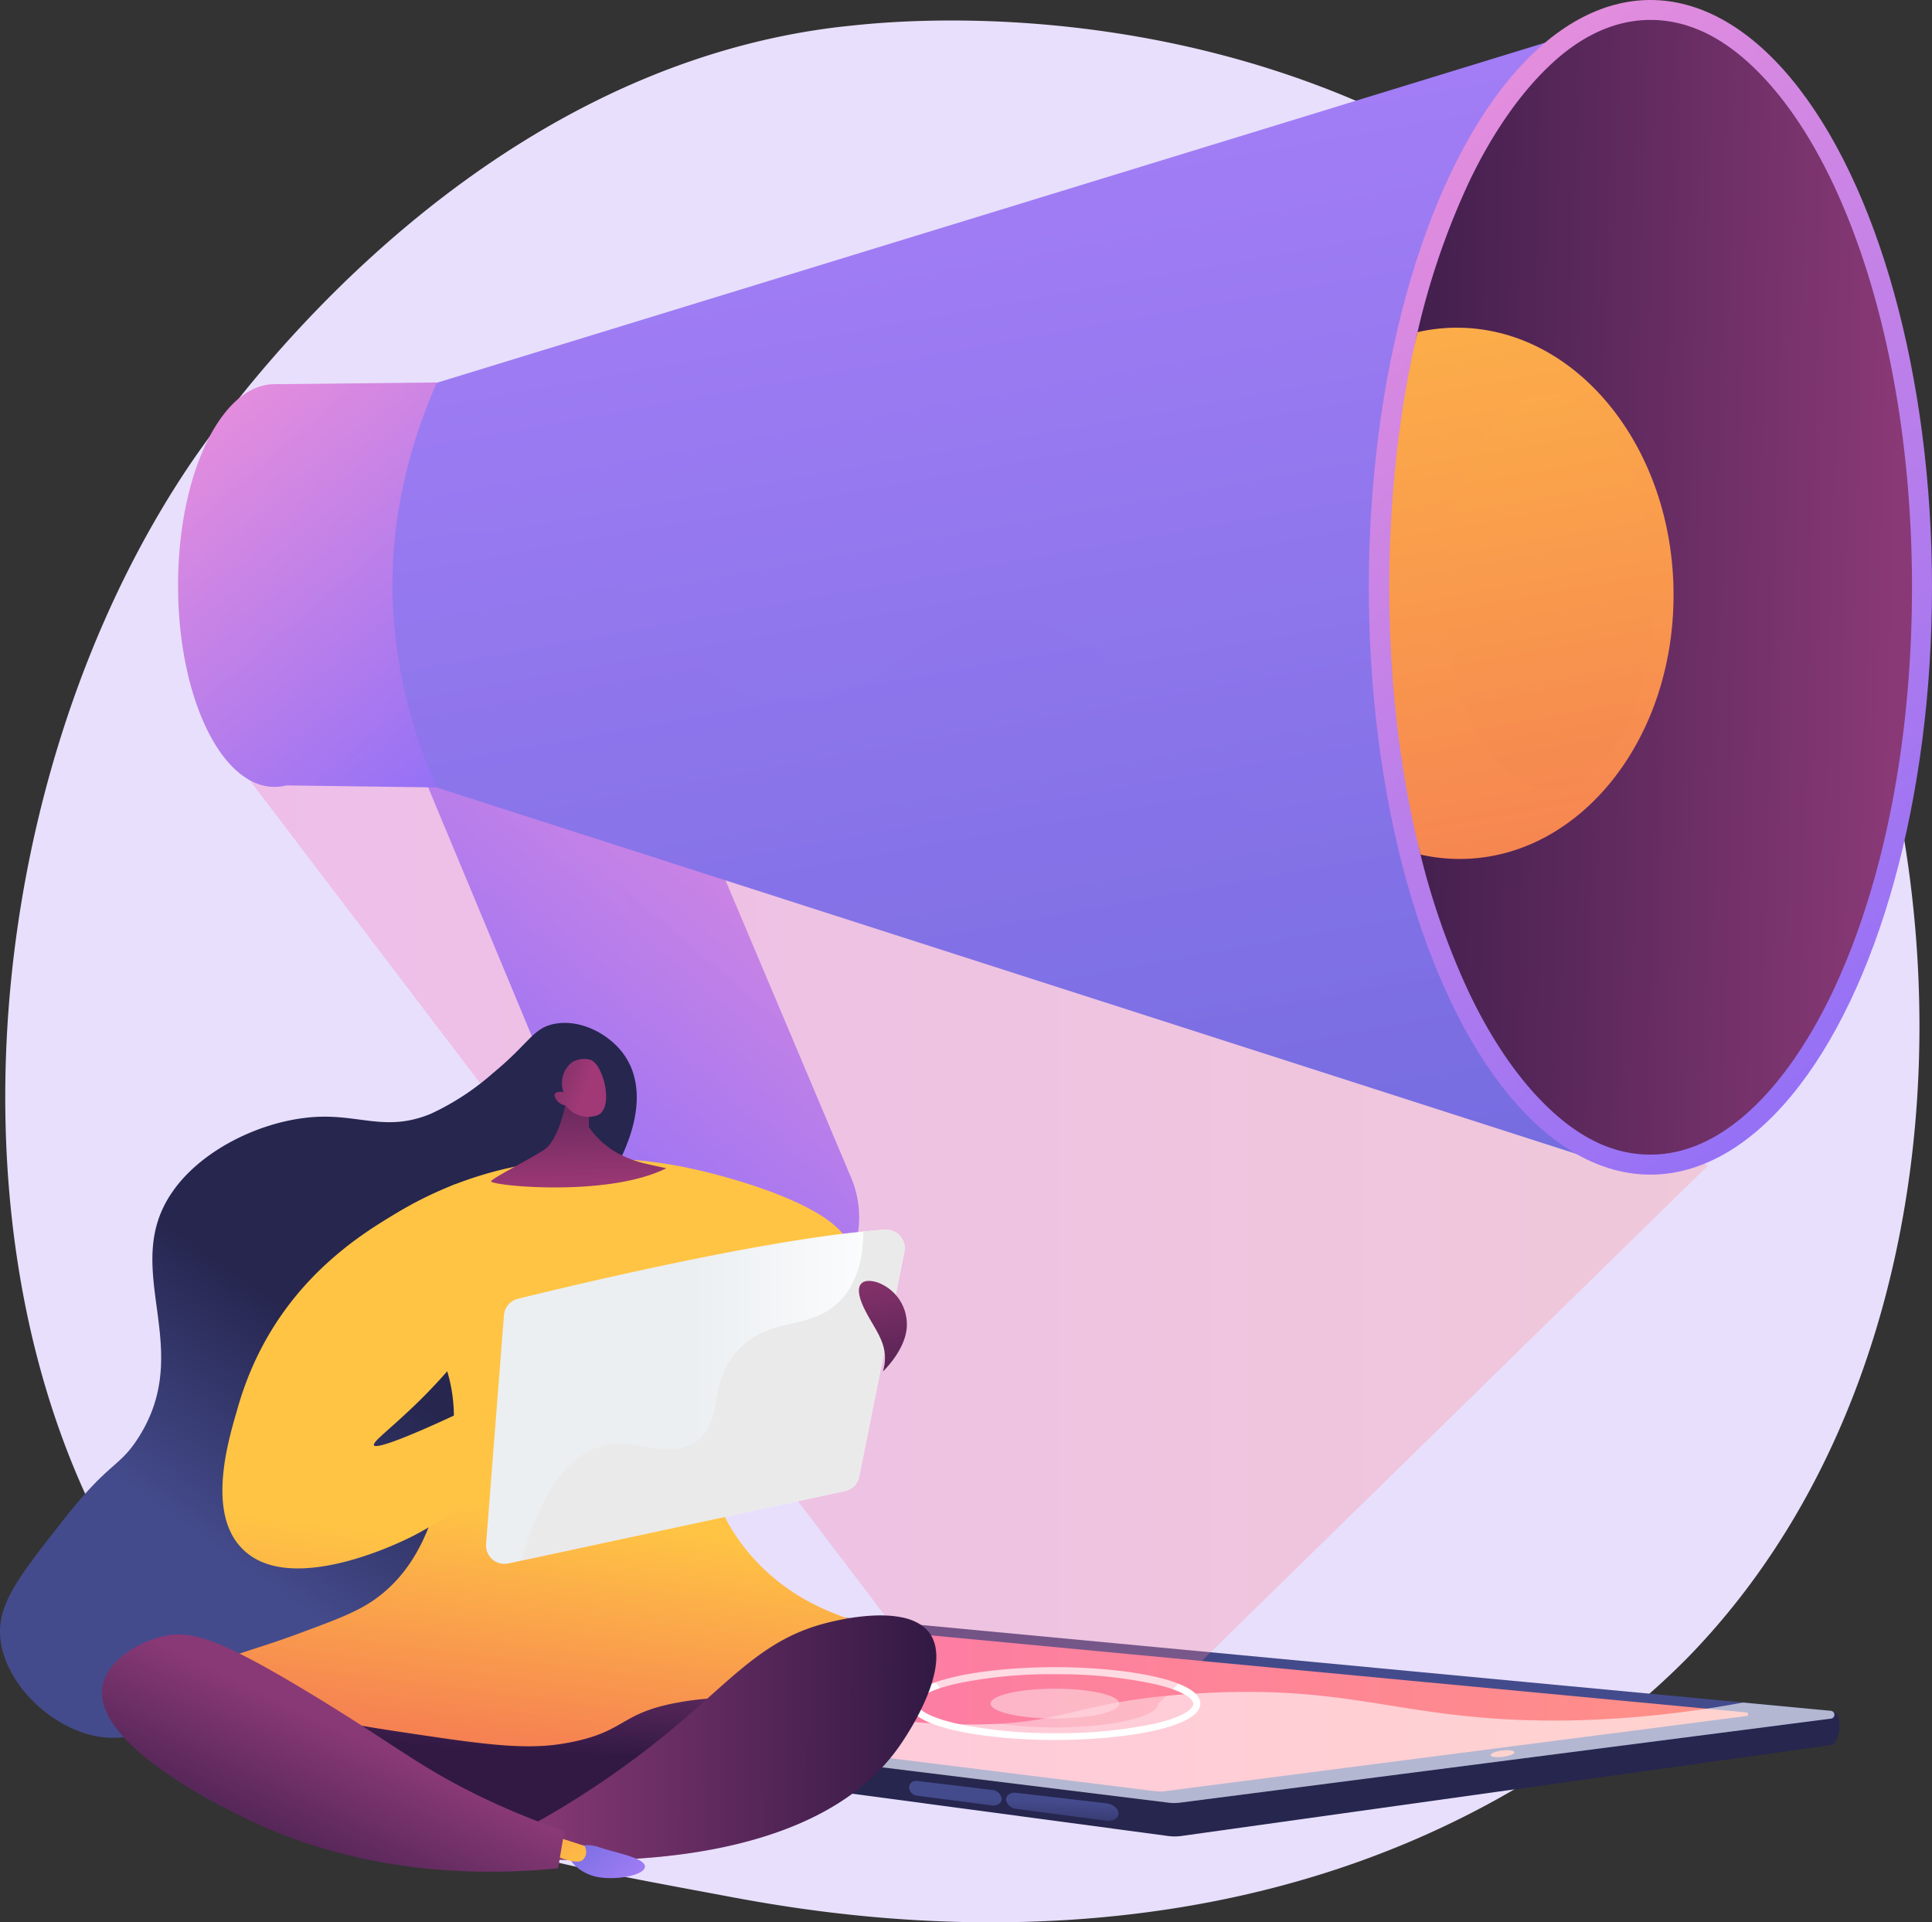 <?xml version="1.0" encoding="UTF-8"?> <svg xmlns="http://www.w3.org/2000/svg" xmlns:xlink="http://www.w3.org/1999/xlink" width="216.26" height="215.17" viewBox="0 0 216.26 215.17"><rect x="0" y="0" width="216.26" height="215.17" fill="#333333" stroke="none"/> <defs> <style> .fa724159-23c7-4c28-8263-9aeefd3243c7 { fill: none; } .ab026798-db2f-4641-9da1-4d92cf93ef7d { isolation: isolate; } .e3abd480-487b-43f7-aa87-2e2c27cc1168 { fill: #e8dffc; } .a1870a68-8e65-4ac4-94ad-daca2666c3b5 { fill: url(#e229f909-8fec-423b-b7fd-cd93f70531cd); } .eb2fdff0-c23d-4a63-8a33-ea9cff0624ba { fill: url(#b900ac3f-8a3e-4991-87e9-37c50ba2f58a); } .b6456944-1354-4c6b-82c8-a3a3977a8f8c { fill: url(#fb80df75-8155-450c-a5a7-647096c72182); } .bac79fa3-b864-4252-8ba7-d6df572e2468 { fill: url(#e42059a5-cefc-4857-a755-bfdbccc03931); } .b7017505-f4f0-4655-9456-34a3fcf72890 { fill: url(#bb564124-5856-45df-91d5-7893e7ec55ee); } .bef1de59-2c4c-4f68-84fc-6658d33b10bd { fill: url(#a9ddaa1a-d605-4c4b-8e3c-a30207ecad01); } .e9f6c4ed-a06b-45e4-ba64-bb8a361c3c2e { fill: url(#f432dd2d-46e9-4f5e-8531-f38162d63d15); } .b7fbaed5-281a-4caf-9158-0ac22ec47d88, .f21a8e5a-e166-415b-a34b-c197e7c6c1be { fill: #fff; } .f21a8e5a-e166-415b-a34b-c197e7c6c1be { opacity: 0.6; mix-blend-mode: soft-light; } .f7a7ae14-0d71-4a1c-a32f-9a9971fe693f { opacity: 0.29; fill: url(#b1a30dab-a984-47ec-b6b1-ec42f3480c67); } .a760843b-2106-431b-b371-6729bdfced40, .ac82c7e8-f9a3-43c0-8ca2-d11a142759bd, .bf4ede97-7bf7-495e-a9a9-40e9a3fa8100, .f7a7ae14-0d71-4a1c-a32f-9a9971fe693f, .ffb794e1-99e7-4565-ab9b-fbc7cb551794 { mix-blend-mode: multiply; } .acdb6177-eb06-40a8-ad22-b4c14060e928 { fill: url(#abd2c460-7f25-4335-b0ac-9b280b131201); } .a760843b-2106-431b-b371-6729bdfced40, .ac82c7e8-f9a3-43c0-8ca2-d11a142759bd, .bf4ede97-7bf7-495e-a9a9-40e9a3fa8100, .ffb794e1-99e7-4565-ab9b-fbc7cb551794 { opacity: 0.3; } .ac82c7e8-f9a3-43c0-8ca2-d11a142759bd { fill: url(#e02fca38-5090-4e3a-b440-4d7b4f28851b); } .a4136345-6eb1-4a7e-8f5d-3e18623a14e6 { fill: url(#ad8a240a-c8e9-434f-bd2e-cad89e9eebbe); } .a0ecd1e6-cecd-44e5-9f8b-52390074b5ed { fill: url(#f6d25e8d-ce4f-4a1a-a99e-9b42c759053d); } .a760843b-2106-431b-b371-6729bdfced40 { fill: url(#b4343a94-2917-4fa2-a6f3-d7bcee185f61); } .e14c6be3-3434-4607-9a0c-f1a46183e2ff { fill: url(#af51ac2b-df16-46bf-ba6c-3352c647aa74); } .bd0493f0-f2ca-4177-86d2-15aa5b2fe80b { fill: url(#b329fe4a-6d77-4ad9-b712-99547fabeb47); } .a33b3f66-e4d9-44c5-8812-42984220deb8 { clip-path: url(#b38de9e0-b0e8-425e-99d8-bbf2cc0fdc5d); } .ae32d82b-0ca9-4e2e-a0c9-f553ef44adf5 { fill: url(#a86003d9-67ae-40d1-8cbd-1ddcd4f305c6); } .bf4ede97-7bf7-495e-a9a9-40e9a3fa8100 { fill: url(#a6e84a4f-e742-4c89-bd0e-b0cd494e5d1f); } .b8e1fd04-73c7-4234-bd2c-f7e775778f5b { fill: url(#b056d0b0-ccd8-456c-92e7-13e83270bc7b); } .fe4f7528-004e-4b18-8d95-2e03eb99ebd8 { fill: url(#b19935e3-c110-4e1a-9d35-a6d5ed20d65e); } .eae096b6-e146-4544-89d6-b3e6bd386651 { fill: url(#b8c1e2fe-8ddd-4975-8cc9-f0883e62a416); } .f9937510-1218-47bd-affb-11d19cf54fcb { fill: url(#bacae77e-3603-48b5-b7b8-e5503b14de5d); } .edef4a72-6541-4141-9555-e87dd077e453 { fill: url(#b34274d6-7a48-4bb4-9fb7-3562910288c7); } .a6d77f71-3d89-4c7b-95b5-1ebd6d1e85e8 { fill: url(#eb47946a-bc75-49f2-bae7-ab3f3c3ada76); } .ab14913e-e1d5-4268-bb52-1774e72ebff2 { fill: url(#f139b0f9-2271-4278-a90f-6406a1db5725); } .a160a718-e86d-4d0a-86b0-fb218b15ab2a { fill: #eaeaea; } .f00f180a-401f-4e5c-b80c-63bd01fc042f { fill: url(#f605a324-1516-4ff7-94c6-dc233661be7c); } .bbe0af9c-b45c-41b3-a013-08f153357a1b { fill: url(#ab2a6bed-1737-4829-86f8-7b4250752de5); } .ffb794e1-99e7-4565-ab9b-fbc7cb551794 { fill: url(#fa6dba6f-40c7-494a-9726-41d7547ce19d); } .f34a5c41-d706-462e-abb4-0dca89c75309 { fill: url(#e3b6b648-e754-46ca-b90e-b60c6d16a274); } .a042966a-562e-4577-8f75-f4d5d899c447 { fill: url(#fd63dec9-08a1-46f1-ab7f-30d8aa9cbdfa); } .bf9baef9-7e85-403b-bb61-182ce4aefeeb { fill: url(#f8238b6d-0112-4816-bf23-11de21069b60); } </style> <linearGradient id="e229f909-8fec-423b-b7fd-cd93f70531cd" x1="-1846.18" y1="174.48" x2="-1846.01" y2="185.57" gradientTransform="matrix(-1, 0, 0, 1, -1730.95, 0)" gradientUnits="userSpaceOnUse"> <stop offset="0" stop-color="#444b8c"></stop> <stop offset="1" stop-color="#26264f"></stop> </linearGradient> <linearGradient id="b900ac3f-8a3e-4991-87e9-37c50ba2f58a" x1="-1848.1" y1="196.49" x2="-1830.39" y2="142.87" xlink:href="#e229f909-8fec-423b-b7fd-cd93f70531cd"></linearGradient> <linearGradient id="fb80df75-8155-450c-a5a7-647096c72182" x1="-1926.61" y1="191.36" x2="-1762.01" y2="191.36" gradientTransform="matrix(-1, 0, 0, 1, -1730.95, 0)" gradientUnits="userSpaceOnUse"> <stop offset="0" stop-color="#ff9085"></stop> <stop offset="1" stop-color="#fb6fbb"></stop> </linearGradient> <linearGradient id="e42059a5-cefc-4857-a755-bfdbccc03931" x1="-1615.05" y1="195.54" x2="-1612.37" y2="195.54" gradientTransform="matrix(-0.99, 0.12, 0.12, 0.99, -1457.35, 196.96)" xlink:href="#fb80df75-8155-450c-a5a7-647096c72182"></linearGradient> <linearGradient id="bb564124-5856-45df-91d5-7893e7ec55ee" x1="-1849.87" y1="201.72" x2="-1849.69" y2="206.42" xlink:href="#e229f909-8fec-423b-b7fd-cd93f70531cd"></linearGradient> <linearGradient id="a9ddaa1a-d605-4c4b-8e3c-a30207ecad01" x1="-1837.87" y1="201.26" x2="-1837.69" y2="205.96" xlink:href="#e229f909-8fec-423b-b7fd-cd93f70531cd"></linearGradient> <linearGradient id="f432dd2d-46e9-4f5e-8531-f38162d63d15" x1="-1822.84" y1="200.67" x2="-1822.66" y2="205.37" xlink:href="#e229f909-8fec-423b-b7fd-cd93f70531cd"></linearGradient> <linearGradient id="b1a30dab-a984-47ec-b6b1-ec42f3480c67" x1="-1922.13" y1="133.82" x2="-1758.87" y2="133.82" xlink:href="#fb80df75-8155-450c-a5a7-647096c72182"></linearGradient> <linearGradient id="abd2c460-7f25-4335-b0ac-9b280b131201" x1="-1693.83" y1="79.46" x2="-1731.92" y2="124.39" gradientTransform="translate(1780.98)" gradientUnits="userSpaceOnUse"> <stop offset="0" stop-color="#e38ddd"></stop> <stop offset="1" stop-color="#9571f6"></stop> </linearGradient> <linearGradient id="e02fca38-5090-4e3a-b440-4d7b4f28851b" x1="-1698.52" y1="75.48" x2="-1736.61" y2="120.41" xlink:href="#abd2c460-7f25-4335-b0ac-9b280b131201"></linearGradient> <linearGradient id="ad8a240a-c8e9-434f-bd2e-cad89e9eebbe" x1="-1754.16" y1="47.57" x2="-1784.91" y2="83.83" gradientTransform="matrix(-1, 0, 0, 1, -1730.95, 0)" xlink:href="#abd2c460-7f25-4335-b0ac-9b280b131201"></linearGradient> <linearGradient id="f6d25e8d-ce4f-4a1a-a99e-9b42c759053d" x1="-1676.24" y1="-2.97" x2="-1641.08" y2="191.47" gradientTransform="translate(1780.98)" gradientUnits="userSpaceOnUse"> <stop offset="0" stop-color="#aa80f9"></stop> <stop offset="1" stop-color="#6165d7"></stop> </linearGradient> <linearGradient id="b4343a94-2917-4fa2-a6f3-d7bcee185f61" x1="-1688.27" y1="-2.61" x2="-1652.67" y2="194.25" xlink:href="#f6d25e8d-ce4f-4a1a-a99e-9b42c759053d"></linearGradient> <linearGradient id="af51ac2b-df16-46bf-ba6c-3352c647aa74" x1="-1880.68" y1="24.44" x2="-1950.7" y2="107.03" gradientTransform="matrix(-1, 0, 0, 1, -1730.95, 0)" xlink:href="#abd2c460-7f25-4335-b0ac-9b280b131201"></linearGradient> <linearGradient id="b329fe4a-6d77-4ad9-b712-99547fabeb47" x1="-1875.77" y1="64.72" x2="-1943.28" y2="66.44" gradientTransform="matrix(-1, 0, 0, 1, -1730.95, 0)" gradientUnits="userSpaceOnUse"> <stop offset="0" stop-color="#311944"></stop> <stop offset="1" stop-color="#893976"></stop> </linearGradient> <clipPath id="b38de9e0-b0e8-425e-99d8-bbf2cc0fdc5d"> <path class="fa724159-23c7-4c28-8263-9aeefd3243c7" d="M184.74,129.24c3.7,0,7.33-1.55,10.79-4.61s6.72-7.61,9.49-13.37c5.81-12.13,9-28.29,9-45.52s-3.2-33.4-9-45.52c-2.77-5.77-6-10.27-9.49-13.38s-7.09-4.61-10.79-4.61S177.41,3.78,174,6.84s-6.72,7.61-9.49,13.38c-5.81,12.12-9,28.28-9,45.52s3.2,33.39,9,45.52c2.77,5.76,6,10.26,9.49,13.37S181,129.24,184.74,129.24Z"></path> </clipPath> <linearGradient id="a86003d9-67ae-40d1-8cbd-1ddcd4f305c6" x1="-1629.18" y1="3.17" x2="-1606.23" y2="130.13" gradientTransform="translate(1780.98)" gradientUnits="userSpaceOnUse"> <stop offset="0" stop-color="#ffc444"></stop> <stop offset="1" stop-color="#f36f56"></stop> </linearGradient> <linearGradient id="a6e84a4f-e742-4c89-bd0e-b0cd494e5d1f" x1="-1615.94" y1="19.53" x2="-1599.01" y2="113.2" xlink:href="#a86003d9-67ae-40d1-8cbd-1ddcd4f305c6"></linearGradient> <linearGradient id="b056d0b0-ccd8-456c-92e7-13e83270bc7b" x1="285.3" y1="175.93" x2="269.91" y2="154.13" gradientTransform="matrix(-1, 0, 0, 1, 313.08, 0)" xlink:href="#e229f909-8fec-423b-b7fd-cd93f70531cd"></linearGradient> <linearGradient id="b19935e3-c110-4e1a-9d35-a6d5ed20d65e" x1="60.2" y1="180.38" x2="59.4" y2="196.14" gradientUnits="userSpaceOnUse"> <stop offset="0" stop-color="#893976"></stop> <stop offset="1" stop-color="#311944"></stop> </linearGradient> <linearGradient id="b8c1e2fe-8ddd-4975-8cc9-f0883e62a416" x1="248.03" y1="169.95" x2="252.22" y2="202.67" gradientTransform="matrix(-1, 0, 0, 1, 313.08, 0)" xlink:href="#a86003d9-67ae-40d1-8cbd-1ddcd4f305c6"></linearGradient> <linearGradient id="bacae77e-3603-48b5-b7b8-e5503b14de5d" x1="272.46" y1="171.25" x2="277.1" y2="207.53" gradientTransform="matrix(-1, 0, 0, 1, 313.08, 0)" gradientUnits="userSpaceOnUse"> <stop offset="0" stop-color="#ffc444"></stop> <stop offset="0.1" stop-color="#febc46"></stop> <stop offset="1" stop-color="#f36f56"></stop> </linearGradient> <linearGradient id="b34274d6-7a48-4bb4-9fb7-3562910288c7" x1="54.4" y1="156.34" x2="101.27" y2="156.34" gradientUnits="userSpaceOnUse"> <stop offset="0.49" stop-color="#ebeff2"></stop> <stop offset="1" stop-color="#fff"></stop> </linearGradient> <linearGradient id="eb47946a-bc75-49f2-bae7-ab3f3c3ada76" x1="64.4" y1="113.57" x2="64.82" y2="133.61" gradientUnits="userSpaceOnUse"> <stop offset="0" stop-color="#311944"></stop> <stop offset="1" stop-color="#a03976"></stop> </linearGradient> <linearGradient id="f139b0f9-2271-4278-a90f-6406a1db5725" x1="-517.65" y1="128.51" x2="-526.32" y2="139.26" gradientTransform="matrix(-0.86, 0.5, 0.5, 0.86, -457.74, 267.7)" xlink:href="#eb47946a-bc75-49f2-bae7-ab3f3c3ada76"></linearGradient> <linearGradient id="f605a324-1516-4ff7-94c6-dc233661be7c" x1="211.24" y1="161.53" x2="216.01" y2="137.22" gradientTransform="matrix(-1, 0, 0, 1, 313.08, 0)" xlink:href="#eb47946a-bc75-49f2-bae7-ab3f3c3ada76"></linearGradient> <linearGradient id="ab2a6bed-1737-4829-86f8-7b4250752de5" x1="58.19" y1="194.52" x2="104.83" y2="194.52" xlink:href="#b19935e3-c110-4e1a-9d35-a6d5ed20d65e"></linearGradient> <linearGradient id="fa6dba6f-40c7-494a-9726-41d7547ce19d" x1="58.19" y1="194.63" x2="104.83" y2="194.63" xlink:href="#b19935e3-c110-4e1a-9d35-a6d5ed20d65e"></linearGradient> <linearGradient id="e3b6b648-e754-46ca-b90e-b60c6d16a274" x1="71.4" y1="212.67" x2="62.42" y2="201.5" gradientTransform="matrix(1, 0, 0, 1, 0, 0)" xlink:href="#f6d25e8d-ce4f-4a1a-a99e-9b42c759053d"></linearGradient> <linearGradient id="fd63dec9-08a1-46f1-ab7f-30d8aa9cbdfa" x1="65.88" y1="210.01" x2="53.52" y2="194.45" gradientTransform="matrix(1, 0, 0, 1, 0, 0)" xlink:href="#a86003d9-67ae-40d1-8cbd-1ddcd4f305c6"></linearGradient> <linearGradient id="f8238b6d-0112-4816-bf23-11de21069b60" x1="39.26" y1="194" x2="28.98" y2="215.37" xlink:href="#b19935e3-c110-4e1a-9d35-a6d5ed20d65e"></linearGradient> </defs> <g class="ab026798-db2f-4641-9da1-4d92cf93ef7d"> <g id="be217672-fe73-4bf5-852a-fac24df3df5f" data-name="Слой 2"> <g id="e984f202-df68-45c6-9517-cfea0549b883" data-name="Слой 1"> <g> <path class="e3abd480-487b-43f7-aa87-2e2c27cc1168" d="M189.08,185.37a82,82,0,0,1-14.39,11.68c-37.27,24.88-79.86,17.71-93,15.26-21.25-4-39.19-6.75-54.6-20.67C-7.95,160-6.25,94,20.51,53.12c3.17-4.84,29.89-44.45,72.58-50,1-.13,1.82-.21,2.5-.28,6.6-.7,47.53-4.39,80.9,23.56A99.94,99.94,0,0,1,196.08,48.6C222.14,88.86,222.22,151.2,189.08,185.37Z"></path> <g> <g> <path class="a1870a68-8e65-4ac4-94ad-daca2666c3b5" d="M205.19,191.62,92.64,183.85h-.41l-67,3c-1.6.14-1.53,4.34.29,4.57l105.32,14.1a5.65,5.65,0,0,0,1.3,0L205,195.32C206,195.15,206.31,191.7,205.19,191.62Z"></path> <path class="eb2fdff0-c23d-4a63-8a33-ea9cff0624ba" d="M205,191.5,92.64,180.9a2.81,2.81,0,0,0-.41,0l-66.7,5.85a1,1,0,0,0,0,2l105.32,13a5.14,5.14,0,0,0,1.3,0L205,192.37A.44.44,0,0,0,205,191.5Z"></path> <path class="b6456944-1354-4c6b-82c8-a3a3977a8f8c" d="M129.7,200.52l.47,0,65.31-8.44a.2.2,0,0,0,0-.4L95.17,182.2h-.12l-63.77,5.6a.25.25,0,0,0,0,.49l98,12.2Z"></path> <path class="bac79fa3-b864-4252-8ba7-d6df572e2468" d="M166.86,196.46c0,.19.64.28,1.37.19s1.31-.32,1.29-.52-.64-.28-1.38-.19S166.83,196.26,166.86,196.46Z"></path> <g> <path class="b7017505-f4f0-4655-9456-34a3fcf72890" d="M113.74,202.47l10.11,1.33c.74.1,1.35-.26,1.35-.81h0c0-.54-.61-1.05-1.35-1.14l-10.11-1.18c-.62-.07-1.12.27-1.12.76h0A1.21,1.21,0,0,0,113.74,202.47Z"></path> <path class="bef1de59-2c4c-4f68-84fc-6658d33b10bd" d="M102.7,201l8.32,1.09c.61.08,1.1-.25,1.1-.74h0a1.17,1.17,0,0,0-1.1-1l-8.32-1a.77.77,0,0,0-.94.7h0A1,1,0,0,0,102.7,201Z"></path> <path class="e9f6c4ed-a06b-45e4-ba64-bb8a361c3c2e" d="M88.74,199.19l6.34.83a.69.69,0,0,0,.82-.66h0a.92.92,0,0,0-.82-.87l-6.34-.74a.62.62,0,0,0-.71.63h0A.84.84,0,0,0,88.74,199.19Z"></path> </g> <path class="f21a8e5a-e166-415b-a34b-c197e7c6c1be" d="M77,187.44c9.79,1.74,16.29,5.29,30.34,5.57,12.17.25,12.26-2.55,26.4-3.44,18.52-1.16,23.35,3.34,42.3,3a119,119,0,0,0,19.06-2l9.85.93a.44.44,0,0,1,0,.87l-72.88,9.41a5.14,5.14,0,0,1-1.3,0l-89.14-11C57,185.69,68.68,186,77,187.44Z"></path> </g> <g> <path class="b7fbaed5-281a-4caf-9158-0ac22ec47d88" d="M118.09,194.76c-7.88,0-16.26-1.43-16.26-4.07s8.38-4.08,16.26-4.08,16.27,1.43,16.27,4.08S126,194.76,118.09,194.76Zm0-7.36A51.57,51.57,0,0,0,107,188.47c-3.2.74-4.34,1.63-4.34,2.22s1.14,1.47,4.34,2.22A52.27,52.27,0,0,0,118.09,194a52.37,52.37,0,0,0,11.14-1.06c3.2-.75,4.34-1.64,4.34-2.22s-1.14-1.48-4.34-2.22A51.67,51.67,0,0,0,118.09,187.4Z"></path> <ellipse class="f21a8e5a-e166-415b-a34b-c197e7c6c1be" cx="118.09" cy="190.69" rx="7.21" ry="1.67"></ellipse> <path class="f7a7ae14-0d71-4a1c-a32f-9a9971fe693f" d="M82.46,74.27l108.72,56.2-61.54,60.22c0,1.47-5.17,2.67-11.55,2.67s-11.54-1.2-11.54-2.67L27.93,87.31Z"></path> </g> <g> <path class="acdb6177-eb06-40a8-ad22-b4c14060e928" d="M81,148a13.53,13.53,0,0,1-11.56-8.23L41.21,72A11.82,11.82,0,0,1,47.7,56.42c6.22-2.49,15.9.44,18.53,6.67l28.91,68.42a11.57,11.57,0,0,1-6.83,15.73A28.64,28.64,0,0,1,81,148Z"></path> <path class="ac82c7e8-f9a3-43c0-8ca2-d11a142759bd" d="M47.7,56.42c6.22-2.49,15.9.44,18.53,6.67l26.43,62.56c-4.42-1.14-9.66-1-14.68-5.44-8.37-7.34-4.26-16.74-10.89-25.12-3-3.83-8.64-7.86-20.06-9.07L41.21,72A11.82,11.82,0,0,1,47.7,56.42Z"></path> <path class="a4136345-6eb1-4a7e-8f5d-3e18623a14e6" d="M30.74,43a4.36,4.36,0,0,1,.72,0l17.42-.19V88.14l-16.82-.23a5.31,5.31,0,0,1-1.32.17c-6,0-10.81-10.1-10.81-22.55S24.77,43,30.74,43Z"></path> <path class="a0ecd1e6-cecd-44e5-9f8b-52390074b5ed" d="M48.88,42.85c-6.6,15.08-6.6,30.11,0,45.29L178.46,129.8,179.79,2.68Z"></path> <path class="a760843b-2106-431b-b371-6729bdfced40" d="M143.48,92.43C131.16,87.77,127.33,69.89,113,69.29c-11.23-.47-14.61,10.43-25.61,9.25C76.17,77.34,74.28,65.2,61.67,60.92,55.94,59,49.94,59.34,44.12,61a55.32,55.32,0,0,0,4.76,27.16L178.46,129.8l-7.67-43.16C158,94.09,149.45,94.7,143.48,92.43Z"></path> <ellipse class="e14c6be3-3434-4607-9a0c-f1a46183e2ff" cx="184.74" cy="65.74" rx="31.52" ry="65.74"></ellipse> <path class="bd0493f0-f2ca-4177-86d2-15aa5b2fe80b" d="M184.74,129.24c3.7,0,7.33-1.55,10.79-4.61s6.72-7.61,9.49-13.37c5.81-12.13,9-28.29,9-45.52s-3.2-33.4-9-45.52c-2.77-5.77-6-10.27-9.49-13.38s-7.09-4.61-10.79-4.61S177.41,3.78,174,6.84s-6.72,7.61-9.49,13.38a84.21,84.21,0,0,0-5.87,17.11c-2.06,8.71,3.87,17.81,3.87,27.84,0,10.66-5.78,21.48-3.47,30.62a83.36,83.36,0,0,0,5.47,15.47c2.77,5.76,6,10.26,9.49,13.37S181,129.24,184.74,129.24Z"></path> <g class="a33b3f66-e4d9-44c5-8812-42984220deb8"> <path class="ae32d82b-0ca9-4e2e-a0c9-f553ef44adf5" d="M187.33,66.6c0,16.65-11,29.88-24.44,29.54-13.2-.33-23.76-13.72-23.76-29.91s10.56-29.42,23.76-29.55C176.31,36.55,187.33,49.94,187.33,66.6Z"></path> <path class="bf4ede97-7bf7-495e-a9a9-40e9a3fa8100" d="M185.21,66.33c0,12.37-5.37,22.19-11.9,21.93s-11.58-10.19-11.58-22.21,5.14-21.84,11.58-21.94S185.21,54,185.21,66.33Z"></path> </g> </g> </g> <g> <path class="b8e1fd04-73c7-4234-bd2c-f7e775778f5b" d="M62.71,136.78c1.91-1.77,5.57-3.81,7.4-8.54.56-1.43,2.51-6.47-.37-10.34-1.72-2.29-4.9-3.85-7.7-3.29-2.39.47-2.77,2.14-6.84,5.49a28.71,28.71,0,0,1-7,4.58c-4.86,2-7.78.12-12.65.33-6,.27-13,3.61-16.3,8.47C13.34,142.1,22,150.86,15.44,161c-2.13,3.31-3.19,2.57-8.24,9S-.4,179.57.05,183.5c.63,5.45,6.5,10.67,12,11s8.84-3.91,11.6-2c2,1.32.84,3.9,2.92,7,2.68,4,8,4.79,8.8,4.91,7.91,1.2,18.56-8.07,23.09-19C66.66,165.53,52.32,146.38,62.71,136.78Z"></path> <polygon class="fe4f7528-004e-4b18-8d95-2e03eb99ebd8" points="59.36 192.48 96.58 183.17 98.45 192.21 64.37 207.94 37.38 201.27 21.1 185.29 59.36 192.48"></polygon> <path class="eae096b6-e146-4544-89d6-b3e6bd386651" d="M95.14,140.17c.06-4.6-12.5-8.28-18.24-9.47a48.87,48.87,0,0,0-17.83-.38,41.94,41.94,0,0,0-20.7,9.88c2.14,1.16,8,4.7,11,11.42,2.82,6.49.8,12.46-.25,15.93-.91,3-2.31,7.6-6.43,10.92-2.17,1.76-4.58,2.65-9.39,4.43-5.66,2.1-9.18,2.68-9.15,3.81,0,1.45,5.79,2.63,5.59,3.53,0,.07-.06.08-.07.13-.07.63,6.39,2.17,14.57,3.4,9.56,1.44,14.34,2.16,18.91,1.38,7.12-1.22,5.92-3.41,13.06-4.64,8.31-1.43,12.08,1.17,19.6-1.72,1.27-.49,6.33-2.44,6.19-4.47-.18-2.51-8.54-1.65-15.82-8.08a22.33,22.33,0,0,1-5.29-6.91,23.71,23.71,0,0,1-.68-17,6,6,0,0,1,.49-1C85,144,95.1,144.3,95.14,140.17Z"></path> <path class="f9937510-1218-47bd-affb-11d19cf54fcb" d="M58.41,158.1c1.53,3.24-5.47,10.77-13.26,14.35-1.58.73-13,6-18,.93-4.2-4.16-1.41-12.73-.53-15.83,4.69-16.36,18.23-22.19,24.33-25,4.56,11.4,3,15.91,1.91,17.5a61.14,61.14,0,0,1-7.45,8.2c-2.3,2.15-3.74,3.2-3.54,3.54s2.93-.37,13.41-5.47C56.45,156.56,57.89,157,58.41,158.1Z"></path> <path class="edef4a72-6541-4141-9555-e87dd077e453" d="M101.23,140.12l-5.06,25.16a2.07,2.07,0,0,1-1.59,1.62L56.9,175a2.06,2.06,0,0,1-2.49-2.18l2-25.59A2.06,2.06,0,0,1,58,145.37c6-1.48,29-7,41.12-7.72A2.07,2.07,0,0,1,101.23,140.12Z"></path> <path class="a6d77f71-3d89-4c7b-95b5-1ebd6d1e85e8" d="M63.64,121.74s-.71,5.68-2.8,7-5.49,3-5.87,3.47,13,1.89,19.62-1.45h0c-2.18-.45-2.78-.62-2.78-.62A12.52,12.52,0,0,1,69,129a9.58,9.58,0,0,1-3.09-2.85L66,123Z"></path> <path class="ab14913e-e1d5-4268-bb52-1774e72ebff2" d="M63.32,123.75a3.16,3.16,0,0,0,3.52,1.1c1.92-.7.77-5.66-.75-6.23a2.74,2.74,0,0,0-2.07.28,3,3,0,0,0-.94,3.36c-.48-.14-.91,0-1,.23s.27.72.36.81A1.66,1.66,0,0,0,63.32,123.75Z"></path> <path class="a160a718-e86d-4d0a-86b0-fb218b15ab2a" d="M67.29,161.88c4-1.14,7.41,1.69,10.63-.55s1.15-6.22,4.58-10.08c3.67-4.12,8.33-2.1,11.73-5.86,1.26-1.4,2.39-3.67,2.41-7.55.85-.08,1.67-.15,2.44-.19a2.07,2.07,0,0,1,2.15,2.47l-5.06,25.16a2.07,2.07,0,0,1-1.59,1.62l-36.21,7.77C60.93,165.7,64.34,162.71,67.29,161.88Z"></path> <path class="f00f180a-401f-4e5c-b80c-63bd01fc042f" d="M98.83,153.51s2.4-2.23,2.66-4.81a5,5,0,0,0-3.31-5.17c-1.75-.52-2.69.25-1.51,2.79S99.72,150.51,98.83,153.51Z"></path> <g> <path class="bbe0af9c-b45c-41b3-a013-08f153357a1b" d="M58.19,205a101.46,101.46,0,0,0,16.57-11.06c7.3-6,10.65-10.55,18-12.34,1.33-.32,8.85-2.14,11.28,1.2,2.68,3.7-2.54,11.43-3.18,12.37-9.44,14-33.47,13.32-41,12.87C59.31,207,58.75,206,58.19,205Z"></path> <path class="ffb794e1-99e7-4565-ab9b-fbc7cb551794" d="M104.07,182.8a4.93,4.93,0,0,0-3.16-1.76,6,6,0,0,1-.07,4.12c-1.47,3.35-5.84,2.32-8.91,6.25S91,199,88.34,200.59c-3,1.82-6.84-2.44-10.11-.4-2.22,1.39-1.53,4-4.12,5.45-1.79,1-3.55.52-5.59.27a28.64,28.64,0,0,0-9.56.48l.92,1.65c7.54.45,31.57,1.11,41-12.87C101.53,194.23,106.75,186.5,104.07,182.8Z"></path> <path class="f34a5c41-d706-462e-abb4-0dca89c75309" d="M63.78,207.08a3.82,3.82,0,0,1,3.32-.3c2,.66,5.1,1.19,5.09,2.15s-3.13,1.57-5.29,1.17S63.21,207.93,63.78,207.08Z"></path> <path class="a042966a-562e-4577-8f75-f4d5d899c447" d="M61.79,205.44l3.63,1.17a1.26,1.26,0,0,1-.21,1.6c-.79.62-3.55-.69-3.55-.69Z"></path> <path class="bf9baef9-7e85-403b-bb61-182ce4aefeeb" d="M11.47,188.75c-1.07,6.23,12.36,13,15.44,14.5,6.27,3.14,18.06,7.58,35.56,5.88.23-1.39.47-2.79.7-4.19a83.08,83.08,0,0,1-9.71-4c-6.79-3.34-9.37-5.72-18.78-11.42-10.42-6.3-13.46-7.1-16.56-6.32C15.46,183.83,12,185.86,11.47,188.75Z"></path> </g> </g> </g> </g> </g> </g> </svg> 